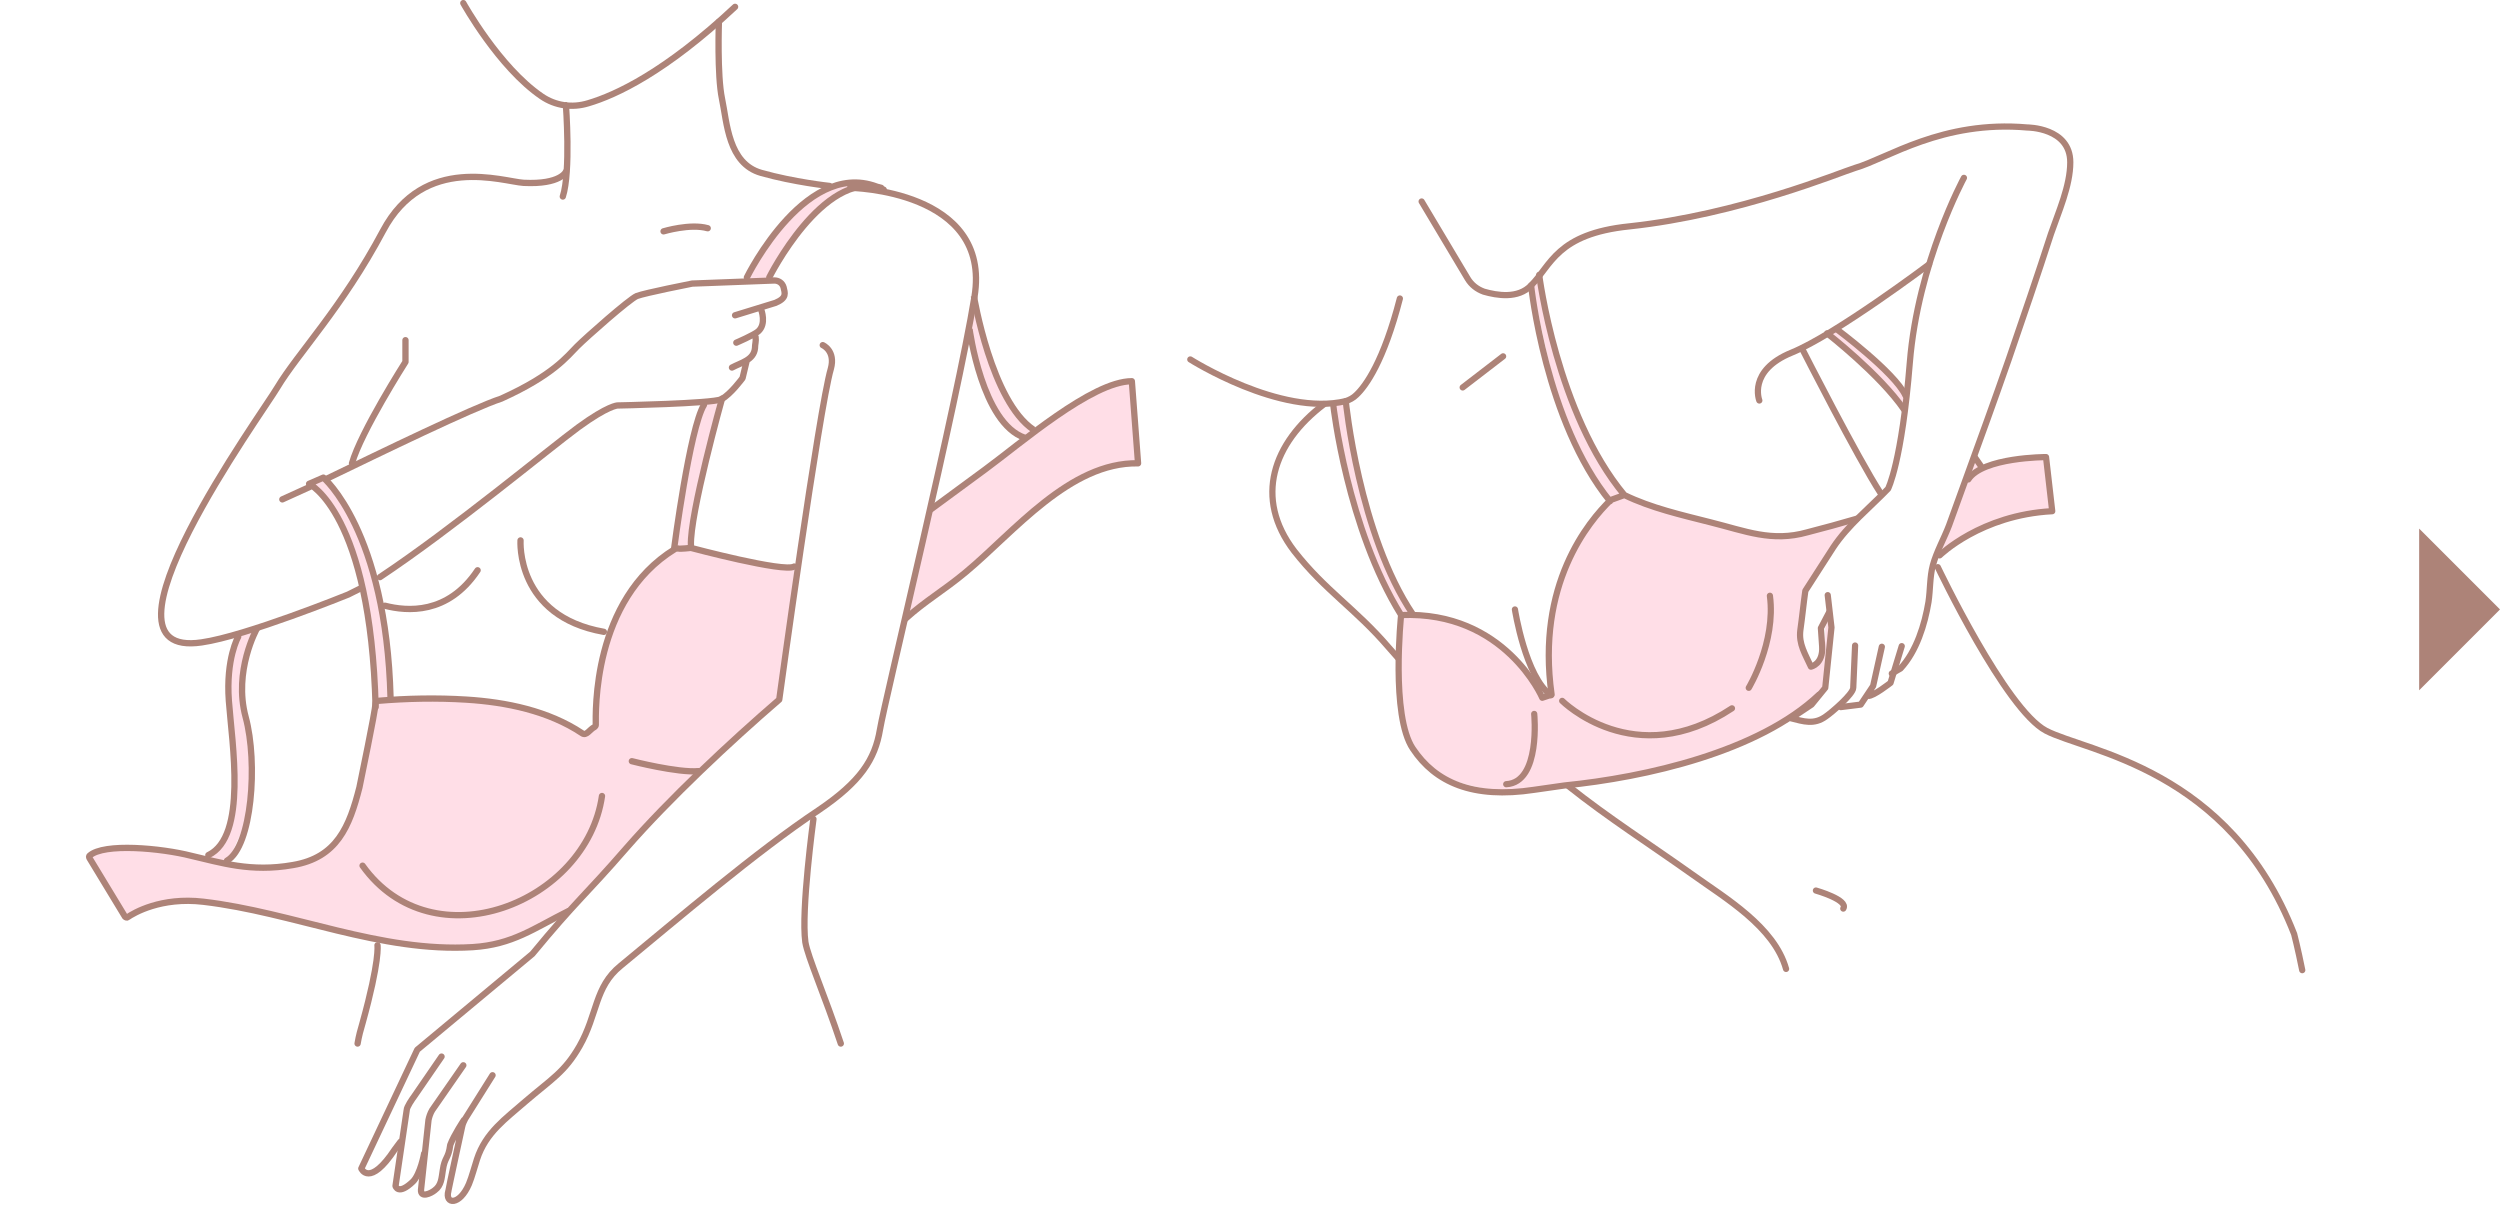 <svg xmlns="http://www.w3.org/2000/svg" viewBox="0 0 402 196"><style>.st0{fill:#ffdee7}.st1{fill:#e2f3ff}.st2{fill:none;stroke:#ad8378;stroke-width:1.2}.st2,.st3,.st4{stroke-linecap:round;stroke-linejoin:round;stroke-miterlimit:10}.st3{stroke-width:1.2;fill:#fff;stroke:#ad8378}.st4{fill:none;stroke:#ceb5ae}.st5,.st6{fill:#ffdee7}.st5{stroke:#ad8378;stroke-width:1.2;stroke-linecap:round;stroke-linejoin:round;stroke-miterlimit:10}.st6{opacity:.7}.st7{fill:#fff}.st8{fill:#ffffe7}.st9{fill:#fff4e1}.st10{opacity:.7;fill:#e2f3ff}.st11{fill:#a4d8ff}.st12{fill:#ebf4ff}.st13{fill:#bfbdb6}.st14{fill:#fefef6}.st15{fill:#e7f4f6}.st16{fill:#e8e5ff}.st17{fill:#ffe5ff}.st18{fill:#f3f4ff}.st19{fill:#ffdff2}.st20{fill:#cdffe7}.st21{fill:#e9dff2}.st22{fill:#e9ffa8}.st23{fill:#e1fdff}.st24{fill:#ffffeb}.st25{fill:none;stroke:#ad8378;stroke-width:1.465;stroke-linecap:round;stroke-linejoin:round;stroke-miterlimit:10}.st26{fill:#ffebf2}.st27{stroke:#ad8378;stroke-width:1.014;stroke-linecap:round;stroke-linejoin:round;stroke-miterlimit:10}.st27,.st28{fill:none}.st29,.st30{fill:none;stroke:#ad8378;stroke-miterlimit:10}.st29{stroke-width:1.014}.st30{stroke-linecap:round;stroke-linejoin:round}.st31{fill:#fb6060}.st32{fill:none;stroke:#ad8378;stroke-linecap:round;stroke-linejoin:round;stroke-miterlimit:10}.st32,.st33{stroke-width:1.209}.st33,.st34,.st35,.st36{stroke-linecap:round;stroke-linejoin:round;stroke-miterlimit:10}.st33{fill:#fff;stroke:#fb6060}.st34,.st35{fill:none;stroke:#ad8378;stroke-width:1.21}.st35{fill:#fff;stroke:#fb6060}.st36{fill:#ffdee7;stroke:#ad8378;stroke-width:1.209}.st37{opacity:.6}.st38{clip-path:url(#SVGID_2_)}.st39{fill:none;stroke:#fb6060;stroke-miterlimit:10}.st40{clip-path:url(#SVGID_4_)}.st41{fill:none;stroke:#ad8378;stroke-width:1.268;stroke-linecap:round;stroke-linejoin:round;stroke-miterlimit:10}.st42{fill:#fff3f8}.st43,.st44,.st45{fill:none;stroke:#ad8378;stroke-width:1.268;stroke-miterlimit:10}.st44,.st45{stroke-width:1.116;stroke-linecap:round;stroke-linejoin:round}.st45{stroke-width:1.236}.st46{opacity:.7}.st47{clip-path:url(#SVGID_6_)}.st48{clip-path:url(#SVGID_8_)}.st49{stroke:#ad8378;stroke-width:1.116;stroke-miterlimit:10}.st49,.st50,.st51{fill:none}.st50,.st51,.st52{stroke-miterlimit:10}.st50,.st51,.st52{stroke:#fb6060;stroke-width:3.347;stroke-linecap:round;stroke-linejoin:round}.st51,.st52{stroke:#ad8378;stroke-width:1.278}.st52{fill:#fff}.st53{clip-path:url(#SVGID_10_)}.st54{clip-path:url(#SVGID_12_)}.st55{fill:none;stroke:#ad8378;stroke-linecap:round;stroke-linejoin:round;stroke-miterlimit:10}.st55,.st56{stroke-width:1.272}.st56,.st57,.st58{stroke:#ad8378;stroke-linecap:round;stroke-linejoin:round;stroke-miterlimit:10}.st56{fill:#fff}.st57,.st58{fill:none;stroke-width:1.251}.st58{fill:#fff}.st59{fill:#ad8378}.st60,.st61{fill:none;stroke:#ad8378;stroke-width:1.188;stroke-miterlimit:10}.st61{stroke-linejoin:round}.st61,.st62{stroke-linecap:round}.st62,.st63,.st64{fill:none;stroke:#ad8378;stroke-width:1.269;stroke-linejoin:round;stroke-miterlimit:10}.st64{stroke-width:1.274;stroke-linecap:round}.st65{fill:url(#SVGID_13_)}.st66{fill:url(#SVGID_14_)}.st67{fill:url(#SVGID_15_)}.st68{fill:url(#SVGID_16_)}.st69{fill:none;stroke-width:1.425;stroke-linecap:round;stroke-linejoin:round}.st69,.st70,.st71,.st72{stroke:#ad8378;stroke-miterlimit:10}.st70{stroke-width:1.416;fill:#ffdee7}.st71,.st72{fill:none}.st71{stroke-linejoin:round;stroke-width:1.425}.st72{stroke-width:1.472}.st72,.st73{stroke-linecap:round;stroke-linejoin:round}.st73,.st74{fill:none;stroke:#ad8378;stroke-width:.736;stroke-miterlimit:10}.st75{fill:#444}.st76{fill:#666}.st77,.st78{fill:none;stroke:#fb6060;stroke-width:.8;stroke-miterlimit:10}.st78{stroke:#231815;stroke-width:.4}.st79,.st80,.st81,.st82,.st83{fill:none;stroke:#ad8378;stroke-width:.736;stroke-linecap:round;stroke-linejoin:round}.st80{stroke-dasharray:5.642,2.821}.st81{stroke-dasharray:5.509,2.755}.st82{stroke-dasharray:5.489,2.745}.st83{stroke-dasharray:5.608,2.804}.st84,.st85{fill:none;stroke:#231815;stroke-width:.6;stroke-miterlimit:10}.st85{stroke:#444;stroke-width:.303}.st86{clip-path:url(#SVGID_18_)}.st87,.st88{stroke:#fb6060;stroke-width:1.209}.st87,.st88,.st89{fill:none;stroke-linecap:round;stroke-linejoin:round}.st88{stroke-dasharray:4.851,4.851}.st89{stroke:#ad8378;stroke-width:.736;stroke-miterlimit:10;stroke-dasharray:5.516,2.758}.st90{clip-path:url(#SVGID_20_)}.st91,.st92,.st93{fill:none;stroke:#fb6060;stroke-width:1.2;stroke-miterlimit:10}.st92,.st93{stroke:#ad8378;stroke-width:1.503;stroke-linejoin:round}.st93{stroke-linecap:round}.st94{clip-path:url(#SVGID_22_)}.st95{fill:none;stroke:#ad8378;stroke-width:1.188;stroke-linecap:round;stroke-linejoin:round;stroke-miterlimit:10}.st96{clip-path:url(#SVGID_24_)}.st97{clip-path:url(#SVGID_26_)}.st98{fill:none;stroke:#fff;stroke-width:1.091;stroke-linejoin:round;stroke-miterlimit:10}.st99{clip-path:url(#SVGID_28_)}.st100{fill:none;stroke:#fff;stroke-width:1.2;stroke-miterlimit:10}.st101{clip-path:url(#SVGID_30_)}.st102,.st103,.st104{fill:none;stroke:#fff;stroke-width:2;stroke-miterlimit:10}.st103{stroke-dasharray:2.928,2.928}.st104{stroke-dasharray:2.822,2.822}.st105{stroke:#fb6060;stroke-width:8.701}.st105,.st106,.st107,.st108{fill:none;stroke-miterlimit:10}.st106{stroke:#ad8378;stroke-linecap:round;stroke-linejoin:round}.st106,.st107{stroke-width:.926}.st107,.st108{stroke-linecap:round;stroke-linejoin:round}.st107,.st108{stroke:#ceb5ae}.st108{stroke-width:1.395}.st109{opacity:.5;fill:#e2f3ff}.st110{fill:#fff}.st110,.st111{stroke-linecap:round;stroke:#ad8378;stroke-width:1.2;stroke-miterlimit:10}.st111,.st112{fill:#ffdee7}.st112,.st113,.st114,.st115,.st116{stroke:#ad8378;stroke-width:1.2;stroke-miterlimit:10}.st113{fill:#fff}.st114{fill:none}.st115,.st116{fill:#ffffe7}.st116{stroke-linecap:round;stroke-linejoin:round}.st117,.st118{fill:none;stroke:#fb6060;stroke-width:3.648;stroke-miterlimit:10}.st118{fill:#f3f4ff;stroke:#ad8378;stroke-width:1.2}.st118,.st119,.st120,.st121{stroke-linecap:round;stroke-linejoin:round}.st119{stroke:#ad8378;stroke-width:1.2;stroke-miterlimit:10;fill:#ffffeb}.st120,.st121{fill:none}.st120{stroke:#ad8378;stroke-miterlimit:10;stroke-width:2}.st121{stroke-width:1.618}.st121,.st122,.st123{stroke:#ad8378;stroke-miterlimit:10}.st122{stroke-width:1.095;stroke-linecap:round;stroke-linejoin:round;fill:none}.st123{fill:#d8cff2}.st123,.st124,.st125{stroke-width:1.095;stroke-linecap:round;stroke-linejoin:round}.st124{stroke:#ad8378;stroke-miterlimit:10;fill:#ffdeff}.st125{fill:#fffff7}.st125,.st126,.st127{stroke:#ad8378;stroke-miterlimit:10}.st126,.st127,.st128{stroke-linecap:round;stroke-linejoin:round}.st126{stroke-width:1.2;fill:#ffebf2}.st127,.st128{fill:none}.st127{stroke-width:1.4}.st128{stroke-miterlimit:10}.st128,.st129,.st130{stroke:#ad8378;stroke-width:1.235}.st129,.st130,.st131,.st132{stroke-miterlimit:10}.st129{stroke-linecap:round;stroke-linejoin:round;fill:#e9dff2}.st130,.st131{fill:none}.st131{stroke:#fb6060;stroke-width:2.095}.st132{fill:#fff4e1;stroke:#ad8378;stroke-width:1.4;stroke-linecap:round;stroke-linejoin:round}.st133,.st134{fill:none;stroke:#fb6060;stroke-miterlimit:10}.st135,.st136{fill:none}.st135,.st136,.st137{stroke-miterlimit:10}.st133{stroke-linecap:round;stroke-linejoin:round;stroke-dasharray:4,2;stroke-width:.698}.st134{stroke-width:2.371}.st135{stroke-width:1.6}.st135,.st136,.st137{stroke:#ad8378;stroke-linecap:round;stroke-linejoin:round}.st136{stroke-width:.79}.st137{fill:#fff;stroke-width:1.156}.st138{stroke-width:1.504}.st138,.st139,.st140,.st141{fill:none;stroke:#231815;stroke-miterlimit:10}.st139{stroke-width:.917}.st140{stroke-width:.92}.st141{stroke-width:1.509}.st142{stroke-width:.637}.st142,.st143,.st144,.st145,.st146,.st147{fill:none;stroke:#000;stroke-miterlimit:10}.st143{stroke-width:.621}.st144{stroke-width:2.424}.st145{stroke-width:.851}.st146{stroke-width:1.2}.st147{stroke-width:1.774}.st148{stroke-width:1.8}.st148,.st149{fill:none;stroke:#000;stroke-miterlimit:10}.st150{fill:#231815}.st151{stroke:#000;stroke-width:.913}.st151,.st152,.st153{fill:none;stroke-miterlimit:10}.st152{stroke-width:1.192;stroke:#000}.st153{stroke:#231815}.st154{clip-path:url(#SVGID_32_)}.st155{clip-path:url(#SVGID_34_)}.st156,.st157{stroke-linejoin:round}.st156{stroke:#ad8378;stroke-linecap:round;stroke-miterlimit:10;fill:#f3f4ff;stroke-width:1.095}.st157{fill:#fff;stroke-width:1.4}.st157,.st158,.st159,.st160,.st161{stroke:#ad8378;stroke-linecap:round;stroke-miterlimit:10}.st158{stroke-width:1.41;stroke-linejoin:round;fill:#ffffeb}.st159,.st160,.st161{fill:none}.st159{stroke-linejoin:round;stroke-width:1.438}.st160{stroke-width:1.2}.st161{stroke-width:1.438;stroke-linejoin:round}</style><g id="塗り"><path class="st0" d="M155.6 53.3s2.3 13.5 9.1 17.2l1.5-1.3s-4.1-3.3-6-8.6-3.7-13-3.7-13l-.9 5.7zm-18.1-24s-4.4.1-7.5 2.8c-3.1 2.8-6.1 7-7.7 8.6-1.6 1.7-2.2 4.8-2.2 4.8l3.3-.4s5.4-9.9 9.3-12.3 4.8-3.5 4.8-3.5zM14.4 137.6l6.1 9.8s6.8-3.5 13-2.4 25 6.1 31.7 6.7 12.4 1.4 17.5-.9 8-4 8-4 30.5-32.2 34.6-34.3l2.5-21.1s-14.1-2.6-16.6-3.3c0 0-3.4.5-5 1.9s-9 8.6-9.9 19.4l-.4 7.2-2.2 1.3s-9.1-4.6-14.9-5c-5.8-.5-18-.1-18-.1s-2.9 14.7-3.8 17.1c-.9 2.4-4.1 8.2-9.8 9.3-9.8 1.9-11.5-1.7-19.9-2.2s-10.6-1.1-12.9.6zm135.1-56.1l12.7-8.8s9-7.2 12.5-8.9c3.5-1.7 4-2.1 7.2-2.5l1 13.2s-3.2-.8-7.6 1.6c-4.3 2.4-10.5 7.1-12.2 8.7s-11.3 9.9-11.3 9.9l-6.5 4.9 4.2-18.1zm-35.7-17.1l1.7-.2S111 84.1 111.1 88l-2.7.3c0 .1 2.6-21.8 5.4-23.9z"/><path class="st0" d="M49.7 77.8s7.2 6 8.8 17.3c1.6 11.3 1.8 18.6 1.8 18.6l2.5-1s-1.2-16-3-21-4-12.2-8.3-14.7l-1.8.8zM38.3 102l2.9-.9s-2.6 5-2.3 8.9c.3 3.9 1.6 6.6 1.4 9.7-.2 3.1.6 9.5-1.4 13.9s-2.4 5.3-2.4 5.3L33 138s4.3-2.3 4.5-9.3-.6-15.1-1-17.2c-.3-2 1.8-9.5 1.8-9.5zm178.1-37.5s1.5 12.1 3.9 18.9 6.9 15.4 6.9 15.4 6.9 0 13.6 4.7c3.8 2.7 7.3 8.7 7.3 8.7l1.5-.5s-1.3-9.6 0-13.8c1.3-4.2 5.5-15.4 9.5-17.4 0 0-6.3-8.9-8.4-16.1-2.1-7.2-4.3-18.6-4.3-18.6l1.3-1.7s2 11.8 4.3 17.7 6.2 15.2 9.4 17.7c0 0 7.6 2.8 13.9 4.4 6.3 1.6 11.1 2.3 12.1 2.2s11.4-2.7 11.4-2.7-3.6 3.9-6.1 8.1c-1.9 3.3-2.3 4.2-2.3 4.2l-.7 6.6 1.8 4.9 1.3-.9.7-3.2V101l.9-2.5.4 2.3-1 9.7-4.5 4.2s-7.5 4-12.1 6-24.2 5.6-24.2 5.6-4.9 1.1-8.1 1.1-13.2-1-15.9-5.1-4-6.1-3.9-10.4c.1-4.3.5-13.1.5-13.1s-4.3-6.9-6.2-13.4c-2-6.5-4.4-16.9-4.7-20.1l1.7-.8zm100.1 12l-4.6 12.8s9.8-7.1 18.1-7.1l-1-8.7s-5.6.6-8.1 1l-2.4.4-.9-1.3-1.1 2.9zm-22.7-22.9s10 8.3 12.4 12.3l.2-2.3s-6.8-8.7-11.1-10.7l-1.5.7z"/></g><g id="line"><path class="st27" d="M74.5.5s5.7 10.3 12.6 15c2.2 1.5 4.9 1.9 7.5 1.1 4.4-1.3 12.4-5 23.6-15.5m31.5 80.8s3.1-2.3 8.7-6.4 17.2-14.2 23.6-14.2l1 13.2c-11-.2-20 11.1-27.7 17.5-3.6 3-6.5 4.6-9.7 7.5M91 16.9s.8 10.7-.5 14.7"/><path class="st27" d="M91 27.6s-.8 2.1-6.8 1.8c-3.3-.2-16-4.7-22.6 7.7s-13.7 19.7-17 25.2c-2.4 4.1-31.3 43.8-12.2 41 7.1-1 23.6-7.7 23.6-7.7l2-1"/><path class="st27" d="M52.5 77c8.9-4.3 23.5-11.4 28.1-12.9 8.4-3.8 10.6-6.8 12.2-8.4 1.5-1.5 8.4-7.6 9.6-8.1 1.3-.5 8.9-2 8.9-2l13.2-.5c.7 0 1.3.4 1.5 1.1.2.9.6 1.7-1.3 2.5l-6.5 2M45.4 80.3l4.4-2m72.6-28.5s.9 2.3-.5 3.5c-.7.6-3.5 1.8-3.5 1.8m3.1-.9c.1.7-.1 1.1-.1 1.8-.2 1.9-2.2 2.3-3.7 3.1"/><path class="st27" d="M61.1 92.8C72.7 85.1 88.5 72 93 68.7c4.8-3.5 6.3-3.5 6.3-3.5s15.2-.3 16.7-1c1.5-.8 3.4-3.4 3.4-3.4l.6-2.5m-54.8-3.6v3.5S58 69.5 56.6 74.5m5.3 22.9c3.5.9 10.1 1.5 14.9-5.7"/><path class="st27" d="M62.8 112.2C62.1 85.3 52 76.8 52 76.8l-2.3 1s9.9 4.7 10.7 35.9"/><path class="st27" d="M127.7 91.1c-1.6 1-16.6-3-16.6-3s-1.8.2-2 .1h-.2c-.2 0-.4.1-.4.1-13.3 8.2-12.7 26.3-12.7 28.3 0 .1-.1.2-.2.3-.8.4-1.3 1.5-2 1-5.4-3.6-12.2-5-18.6-5.4-4.8-.3-9.6-.2-14.3.2-.1 0-.3.1-.3.3-.1 1.7-2.4 12.5-2.6 13.6-1.6 6.3-3.6 11.3-10.7 12.5-6.8 1.2-11.6-.4-16.4-1.5-4.7-1.2-14-2.1-16.3 0-.1.1-.1.2 0 .4l5.7 9.4c.1.1.3.2.4.1 1-.7 5.4-3.3 12.2-2.5 14.5 1.7 28.4 8.2 43.3 7.3 6.4-.4 9.8-3 15.4-5.8m-33.1-7.3c11.3 15.8 36 6 38.5-11.2"/><path class="st27" d="M41.3 101.1s-3.8 6.8-1.8 14.2 1 20.8-3 23.1"/><path class="st27" d="M38.3 102.4s-2 3.5-1.5 10.3c.5 6.8 3 21.8-3.3 24.8m82.1-134s-.3 8.6.5 12.4 1 10.4 6.3 11.9 11 2.1 11 2.1m-1.1 25.6s2.1.9 1.3 3.8c-1.9 6.5-8.3 53.2-8.3 53.2-8 6.9-17.6 15.9-24.6 23.9-6.6 7.6-8 8.4-15.1 17l-18.5 15.4-9 19.1s1.3 3.1 5.4-3.1l.9-1.2"/><path class="st27" d="M79.2 172.9l-4.4 7c-.2.4-.4.8-.5 1.3 0 0-2.2 10.1-2.2 10.3-.6 2.2 1.8 2.4 3.3-1.1.5-1.2.9-2.8 1.3-4 1.4-4.3 4.6-6.5 7.8-9.3 4.2-3.6 6.3-4.7 8.7-8.9 2.9-5.1 2.4-9.5 6.6-12.9 9.1-7.5 22-18.5 31.8-25 6.8-4.6 9.1-8.2 9.9-13s12.4-52.4 15.2-69.6c2.8-17.2-20-17.5-20-17.5M74.5 171.3l-5 7.2c-.3.5-.5 1.1-.6 1.6 0 0-1.2 11.1-1.2 11.2-.1 1.4 1.6.6 2.2.1 1.1-.8 1.1-2 1.3-3.2.3-2.2.9-1.8 1.2-4.1.6-1.6 2.2-4 2.2-4"/><path class="st27" d="M71 169.9l-4.4 6.4c-.3.4-1.2 1.7-1.2 2.2l-1.8 12.2s.4 1.6 2.8-.7c1.2-1.2 1.8-4.5 1.8-4.5m15.5-98.6s-.8 12.2 13.4 14.7m4.5 20.8s7.4 1.9 10.7 1.6m-3.9-35.8s2.5-19.3 4.8-23.1m6.9-20.5s9.9-20.2 22-14.1m-18.4 14.1s8.6-17.2 18-14.4m-25.6 33.9s-5.2 18.6-5 23.6m19.7 44s-2 14.7-1.3 19.8c.4 2.4 3.1 8.5 5.7 16.3M60.7 152s.4 2.4-2.4 12.5c-.3 1-.6 2.1-.8 3.3m49.2-130.6s4.3-1.3 7.1-.5"/><path class="st28" d="M155.6 54s2.3 15.2 6.6 18.8"/><path class="st29" d="M156.6 47.6s2.8 17 9.6 21.5m-10.3-16.2s2 15.2 8.9 17.5"/><path class="st30" d="M191.4 57.8s14.5 9.2 25 6.7c.6-.2 1.2-.5 1.7-1 1.5-1.4 4.4-5.4 7-15.5m3.5-15.6l7.4 12.4c.6 1 1.5 1.7 2.6 2.1 2.1.6 5.5 1.2 7.6-1 3.2-3.2 4.1-8.3 15.8-9.5 17.7-1.9 34-8.7 36.3-9.4 5.2-1.5 14-7.7 27.7-6.5 0 0 6.9 0 6.9 5.6 0 3.8-1.9 8-3.1 11.5-2.2 6.8-4.5 13.5-6.8 20.2-2.3 6.6-4.7 13.2-7.1 19.8-.8 2.3-1.7 4.6-2.5 6.9-.8 2.1-2 4.2-2.6 6.4-.5 1.9-.4 3.9-.7 5.9-.6 3.6-1.9 7.9-4.5 10.7l-1.4.8"/><path class="st30" d="M282.9 64.4s-1.9-4.8 5.2-7.7 22.1-14.2 22.1-14.2"/><path class="st30" d="M315.8 28.6s-7.4 13.6-8.7 29.7-3.5 20.3-3.5 20.3c-3 3.1-6.4 5.8-8.8 9.4-1.5 2.3-3 4.7-4.5 7-.3 2.1-.5 4.2-.8 6.3-.3 2.3.8 3.9 1.7 5.9 0 0 2-.4 1.8-3.3l-.2-2.9 1.3-2.5"/><path class="st30" d="M298.3 103.8l-.3 6.8c0 1-3.5 4-4.4 4.6-1.9 1.4-3.6.8-5.6.3l3.3-2.2 2.2-2.7 1-9.7-.6-5.2"/><path class="st30" d="M302.6 104l-1.4 6.3-2 3-3.2.4m9.8-9.8l-1.8 5.9s-2.8 2.2-3.6 2.1m16.1-34.8c2.3-3.6 12.5-3.6 12.5-3.6l1 8.7c-11.5.6-18.1 7.1-18.1 7.1m-19.4 22.4c-9.7 9.2-27.9 13.3-40.9 14.6l-4.9.7c-9.9 1.5-15.9-1.2-19.5-6.6-3.6-5.3-1.9-21.5-1.9-21.5 16.7-.7 22.7 13.3 22.7 13.3l1.5-.5C247 94 255.4 83.9 259 80.4l2.2-.8c4.3 2.1 9.2 3.2 13.9 4.4 5.6 1.4 9.8 3.2 15.5 1.6 2.7-.7 5.3-1.4 8-2.2m-47.4 29.3s11.6 11.6 27.3 1.2m2.7-3.3s4.4-7.3 3.4-14.8m-68.2-31.3s2.1 21.4 10.8 34.3m-12.8-33.6s2.2 19.7 10.9 33.7m20.9-53s2.3 21.9 12.7 34.7m-11.4-36.4s2.8 22.3 13.7 35.4m-26-17.3l6.5-5"/><path class="st30" d="M212.9 65c-8.2 6.2-11.3 15.1-4.8 23.6 5 6.4 9.9 9.3 15.2 15.5l1.5 1.7m18.8-7.8s1.7 10.9 5.8 13.8m2.8 14.6c6.4 5.1 13.3 9.5 19.9 14.2 5.3 3.8 13.2 8.4 15.1 15.2m2.7-99.5s8.8 17.3 12.5 23m9.2 11.9s10.9 22.9 17.4 26.3c6.5 3.4 29.5 6 39.9 32.7 0 0 .6 2.3 1.3 5.8M292 143.2s5.3 1.5 4.4 2.9m-2.6-92.5s8.5 6.6 12.4 12.3m-10.9-13s9.4 7 11.1 10.7m11.2 10l.9 1.3m-71.8 39.9s1.1 11-4.5 11.3"/><path class="st59" d="M389 111V85l13 13z"/></g></svg>